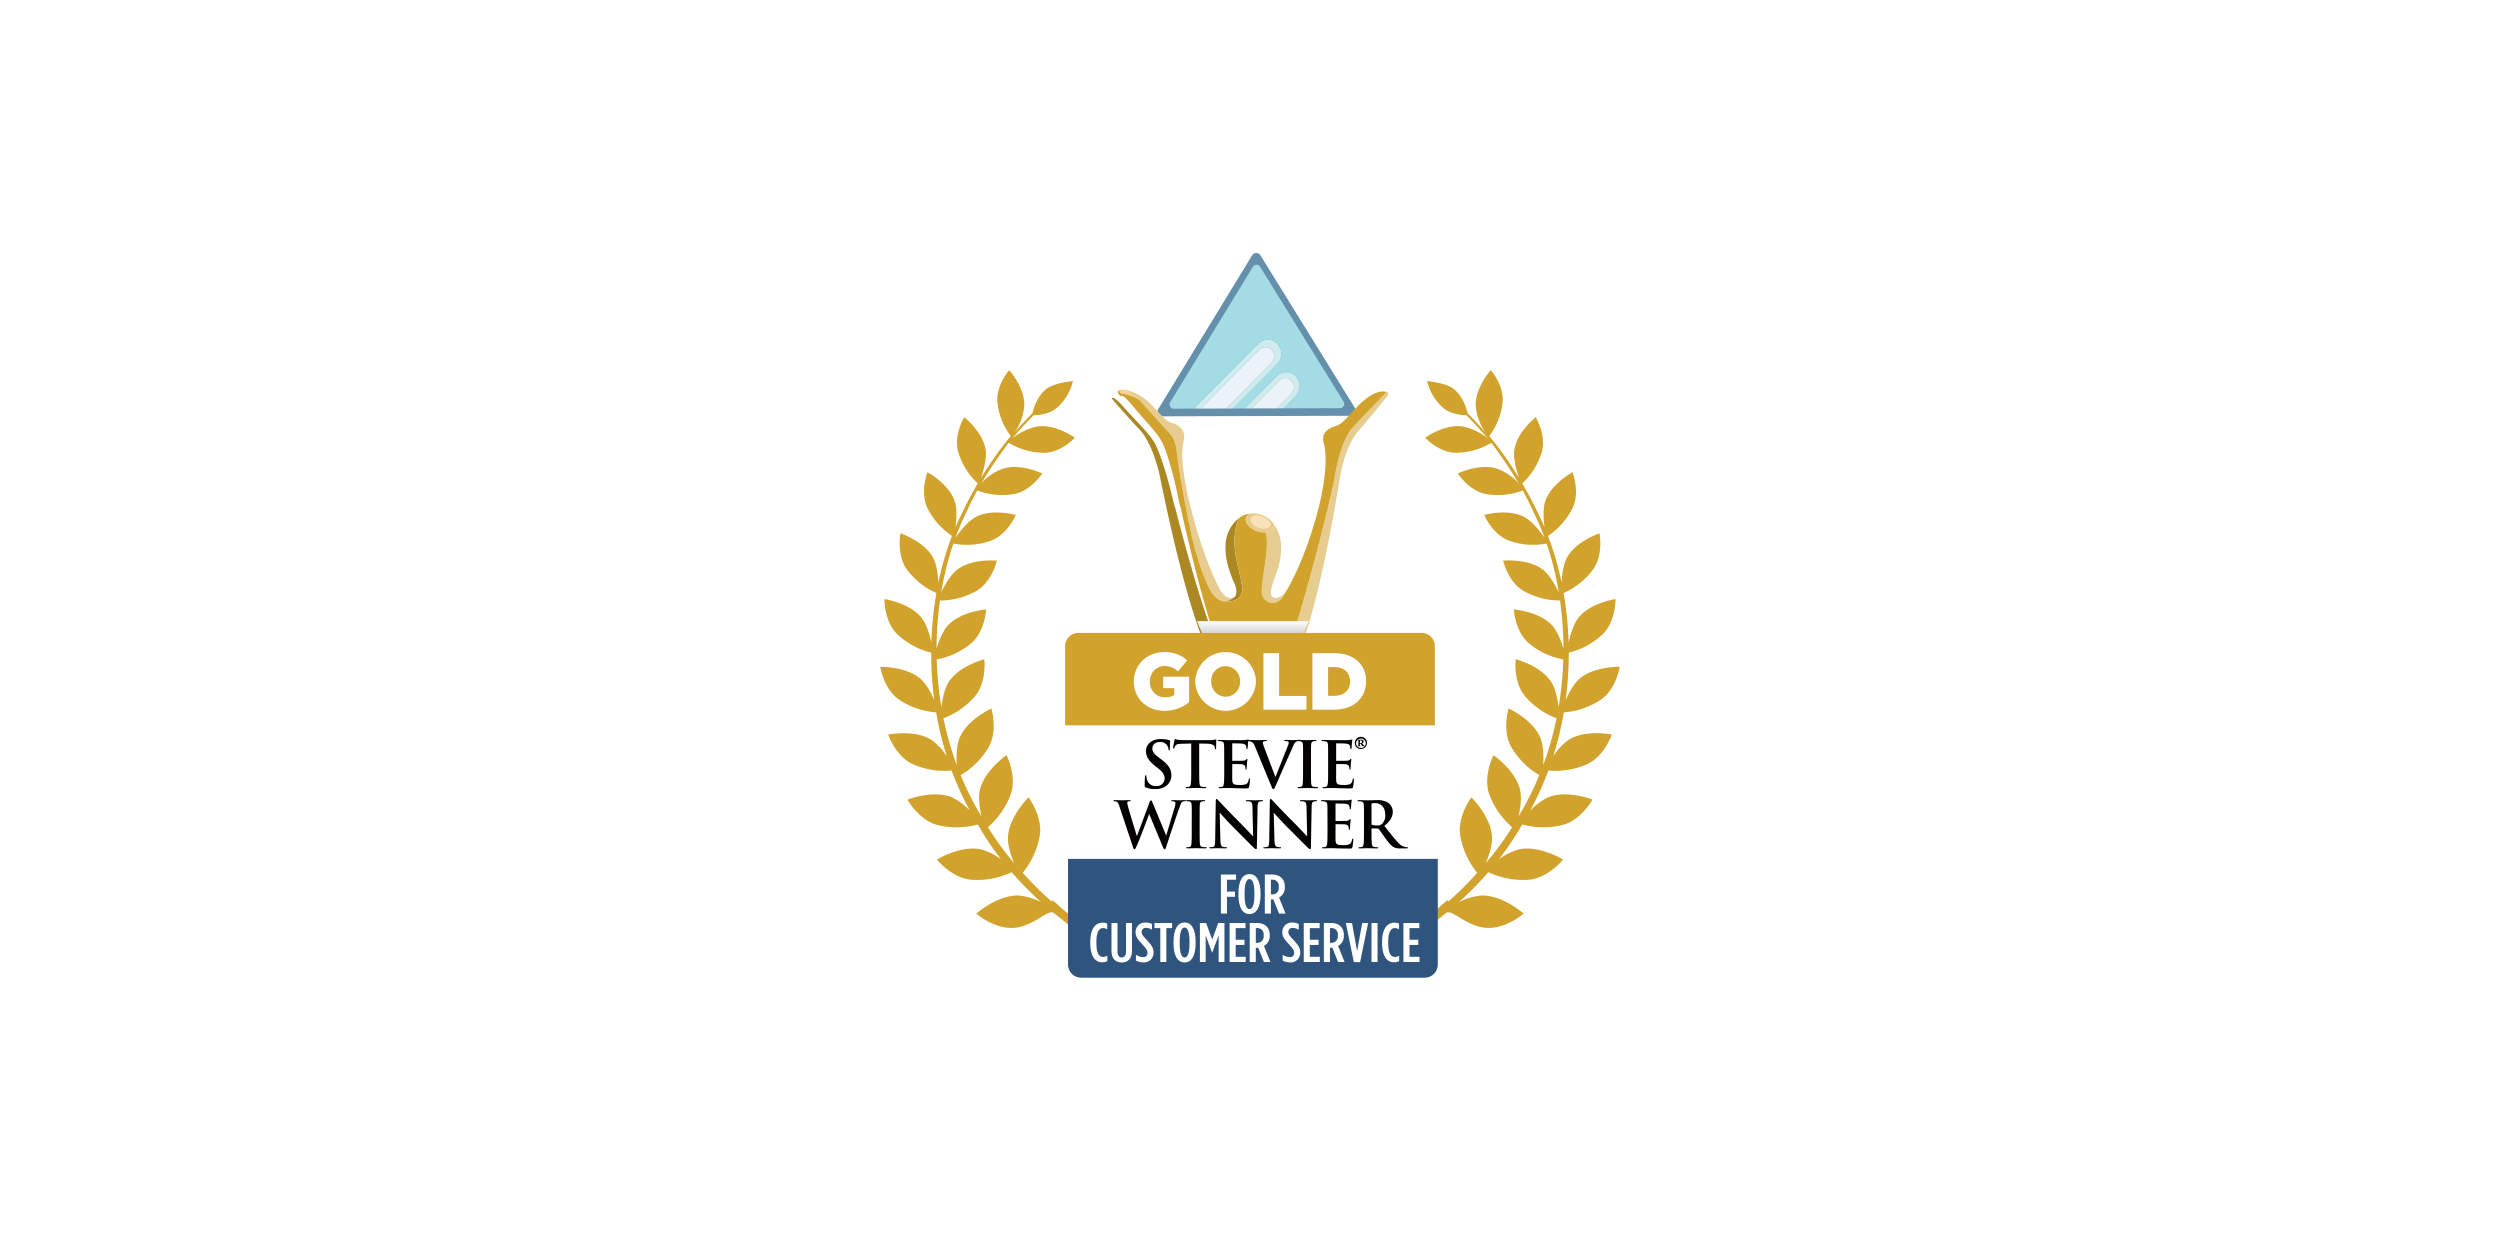 <svg xmlns="http://www.w3.org/2000/svg" xmlns:xlink="http://www.w3.org/1999/xlink" width="906" height="450" viewBox="0 0 906 450">
  <defs>
    <linearGradient id="linear-gradient" x1="0.5" x2="0.5" y2="1" gradientUnits="objectBoundingBox">
      <stop offset="0" stop-color="#fff"/>
      <stop offset="1" stop-color="#b1b3b6"/>
    </linearGradient>
  </defs>
  <g id="stevie-accred" transform="translate(-993 -629)">
    <rect id="Rectangle_14" data-name="Rectangle 14" width="906" height="450" transform="translate(993 629)" fill="#fff"/>
    <g id="Stevie_Gold_Evergreen-S_CS" data-name="Stevie_Gold_Evergreen-S&amp;CS" transform="translate(1311.98 720.673)" style="isolation: isolate">
      <g id="a" transform="translate(0.02 0.006)">
        <path id="Path_54" data-name="Path 54" d="M171.36,97.09c.08.1.17.207.255.314a9.9,9.9,0,0,1,2.547,1.351,4.655,4.655,0,0,0-2.8-1.664" transform="translate(-80.251 -45.466)" fill="#f7d390"/>
        <path id="Path_55" data-name="Path 55" d="M166.767,93.589a5.119,5.119,0,0,0-.6-.191,6.8,6.8,0,0,0-3.212-.165c-.346.542.106,1.276,1.239,1.409a15.771,15.771,0,0,1,3.4.888c-.191-.25-.383-.484-.558-.7-.394-.574-.441-.973-.277-1.244" transform="translate(-76.264 -43.598)" fill="#f7d390"/>
        <path id="Path_56" data-name="Path 56" d="M189.292,56.554,223.308.843a1.754,1.754,0,0,1,2.983-.011l34.356,55.5a1.751,1.751,0,0,1-1.484,2.669l-68.372.207a1.753,1.753,0,0,1-1.5-2.664" transform="translate(-88.527 -0.006)" fill="#6590ab"/>
        <path id="Path_57" data-name="Path 57" d="M260.289,57.66,230.032,8.776a1.542,1.542,0,0,0-2.627.005L197.447,57.846a1.538,1.538,0,0,0,1.319,2.345l7.216-.021,23.083-23.227c4.85-5,11.959,1.824,6.929,7.248L220.158,60.127l4.2-.011L235.706,48.7c4.85-5,11.959,1.829,6.929,7.248l-4.1,4.126,20.44-.064a1.541,1.541,0,0,0,1.308-2.35" transform="translate(-92.358 -3.77)" fill="#a3dce4"/>
        <path id="Path_58" data-name="Path 58" d="M236.793,60.868,213.71,84.089h2.542l21.009-21.142c3.159-3.254,7.779,1.186,4.509,4.717L225.478,84.058h2.409l15.841-15.942c5.025-5.424-2.079-12.246-6.929-7.248" transform="translate(-100.081 -27.69)" fill="#ceebee"/>
        <path id="Path_59" data-name="Path 59" d="M239.5,65.323,218.49,86.46l9.22-.027L244,70.04c3.276-3.525-1.351-7.971-4.509-4.717" transform="translate(-102.319 -30.061)" fill="#ebf2f8"/>
        <path id="Path_60" data-name="Path 60" d="M259.617,82.964,248.27,94.381h2.515l9.848-9.912c3.159-3.254,7.779,1.186,4.509,4.711l-5.131,5.163h2.435l4.105-4.137c5.03-5.418-2.079-12.246-6.929-7.248" transform="translate(-116.264 -38.035)" fill="#ceebee"/>
        <path id="Path_61" data-name="Path 61" d="M262.838,86.332l-9.848,9.906,9.22-.027,5.131-5.163c3.276-3.531-1.351-7.971-4.509-4.717" transform="translate(-118.474 -39.898)" fill="#ebf2f8"/>
        <path id="Path_62" data-name="Path 62" d="M202.478,165.5c-6.253-12.251-10.22-28.257-11.491-34.218-2.068-9.763-2.308-15.527-1.377-19.217,1.021-4.031-2.143-5.839-4.344-6.471s-3.8-2.829-7.1-6.344a20.212,20.212,0,0,0-8.019-5.227c-.165.276-.112.675.276,1.244.106.122.218.255.33.393a4.669,4.669,0,0,1,2.8,1.664c2.17,2.4,8.439,9.343,10.965,12.1s2.425,6,3.159,11.278,3.217,18.51,4.8,25.71c1.478,6.721,5.1,18.122,7.875,21.477s5.291,2.749,7.168,1.117c0,0-2.7,1.069-5.041-3.51" transform="translate(-79.639 -44.029)" fill="#e6cc8f"/>
        <path id="Path_63" data-name="Path 63" d="M241.349,205.475c-.521-4.185-1.691-7.354-2.441-12.124-.707-4.5-.282-10.571,1.611-13.092a12.769,12.769,0,0,0-5.179,9.752c-.3,5.286,1.441,9.928,2.871,13.448,1.42,2.717,1.43,5.28-.144,5.924a5.373,5.373,0,0,1-2.122,1.186c2.712.452,5.876-1.244,5.4-5.1" transform="translate(-110.194 -84.411)" fill="#ac8822"/>
        <path id="Path_64" data-name="Path 64" d="M251.772,177.57c-.3.032-.59.08-.872.138.128.016.25.043.378.064a3.914,3.914,0,0,1,.5-.2" transform="translate(-117.496 -83.151)" fill="#f7d390"/>
        <path id="Path_65" data-name="Path 65" d="M261.461,188.13a16.02,16.02,0,0,1,.4,2.93c.261,5.4-1.712,12.8-1.866,18.382-.112,3.967,5.068,6.471,8.051,1.42.276-.468.521-.947.755-1.425-2.223,3.089-4.249,2.334-4.249,2.334-1.728-.473-1.42-2.558-.33-5.924,1.4-3.525,3.116-8.178,2.786-13.464a13.832,13.832,0,0,0-2.4-6.934c.378,1.553-1.1,2.563-3.153,2.68" transform="translate(-121.755 -86.841)" fill="#e6cc8f"/>
        <path id="Path_66" data-name="Path 66" d="M259.488,181.709a9.222,9.222,0,0,0-7.689-4.249,8.141,8.141,0,0,0-.893.053,4.882,4.882,0,0,0-.5.2c-2.483,1.2-1.26,4.078,1.276,5.53a8.589,8.589,0,0,0,4.653,1.138c2.058-.117,3.531-1.122,3.153-2.68" transform="translate(-116.629 -83.1)" fill="#e6cc8f"/>
        <path id="Path_67" data-name="Path 67" d="M259.6,181.732a6.452,6.452,0,0,0-5.381-2.972,5.92,5.92,0,0,0-.622.037,2.678,2.678,0,0,0-.351.144c-1.744.84-.883,2.855.893,3.871a6.012,6.012,0,0,0,3.254.8c1.441-.08,2.473-.787,2.207-1.877" transform="translate(-118.146 -83.708)" fill="#f9e2b9"/>
        <path id="Path_68" data-name="Path 68" d="M278.483,197.468a151.444,151.444,0,0,1,4.291-16.069c6.227-19.4,11.161-49.846,12.241-56.253s3.5-12.905,6.785-16.6c4.275-4.8,8.221-9.875,10.252-12.283.617-.915.394-1.4-.218-1.606-2.17,2.51-8.285,8.46-12.464,13.161-3.286,3.7-5.275,11.23-6.354,17.638s-8.5,36.563-14.724,55.961A150.99,150.99,0,0,0,274,197.478h4.483Z" transform="translate(-128.312 -44.328)" fill="#e6cc8f"/>
        <path id="Path_69" data-name="Path 69" d="M175.271,127.469c1.319,6.365,7.386,36.605,14.325,55.759a150.91,150.91,0,0,1,4.945,16.139H198.9a149.124,149.124,0,0,0-4.977-16.287c-4.828-13.31-9.949-31.947-13.07-44.215a40.712,40.712,0,0,1-1.122-4.073c-1.553-6.859-4.53-16.495-6.509-19.909s-7.189-8.285-10.949-12.608c-3.456-3.977-4.323-3.813-4.52-3.286,2.249,2.531,6.019,6.961,10.055,11.172,3.424,3.568,6.147,10.943,7.466,17.308" transform="translate(-73.878 -46.226)" fill="#ac8822"/>
        <path id="Path_70" data-name="Path 70" d="M162.918,95.7c.213-.516,1.085-.659,4.414,3.424,3.616,4.435,8.678,9.465,10.55,12.943s4.541,13.2,5.886,20.1a42.023,42.023,0,0,0,.994,4.105c2.738,12.363,7.28,31.15,11.688,44.608a153.01,153.01,0,0,1,4.376,15.968h20.7a151.323,151.323,0,0,1,4.291-16.059c6.227-19.4,13.645-49.548,14.729-55.961s3.063-13.942,6.354-17.638c4.18-4.7,10.295-10.646,12.464-13.161a6.721,6.721,0,0,0-3.238.175c-1.882.484-4.86,2.414-8.152,5.95s-4.85,5.621-7.051,6.269-5.424,2.074-4.382,6.1c.957,3.68,1.127,9.609-.883,19.382-1.228,5.966-5.158,20.908-12,33.192a12.171,12.171,0,0,1-.766,1.2c-.234.479-.479.957-.755,1.425-2.988,5.052-8.162,2.547-8.051-1.414.154-5.589,2.122-12.98,1.866-18.382a16.019,16.019,0,0,0-.4-2.93,8.552,8.552,0,0,1-4.653-1.138c-2.536-1.452-3.759-4.334-1.276-5.53-.128-.021-.245-.048-.372-.064a8.607,8.607,0,0,0-3.073,1.292c-1.893,2.515-2.324,8.582-1.617,13.092.75,4.775,1.92,7.939,2.441,12.124.479,3.855-2.685,5.557-5.4,5.1-1.494.388-3.212-.09-5.041-2.3-2.776-3.355-6.4-14.761-7.875-21.477-1.585-7.205-4.063-20.424-4.8-25.71s-.627-8.524-3.159-11.284-8.8-9.7-10.965-12.1a9.9,9.9,0,0,0-2.547-1.351l-.021-.011a16.123,16.123,0,0,0-3.409-.888c-1.133-.138-1.585-.872-1.239-1.414-.627.207-.877.691-.239,1.617.191.223.4.479.622.744" transform="translate(-75.84 -43.71)" fill="#d1a32c"/>
        <g id="Group_10" data-name="Group 10" transform="translate(114.847 133.359)" opacity="0.3">
          <rect id="Rectangle_11" data-name="Rectangle 11" width="40.413" height="7.678" fill="none"/>
          <path id="Path_71" data-name="Path 71" d="M216,250.8l2.127,7.678h35.627l2.659-7.678Z" transform="translate(-216 -250.8)" fill="none"/>
        </g>
        <path id="Path_72" data-name="Path 72" d="M216,250.91h40.413l-3.722,7.976h-33.5Z" transform="translate(-101.154 -117.493)" fill="url(#linear-gradient)"/>
        <path id="Path_73" data-name="Path 73" d="M78.974,283.61c-5.4-1.75-8-4.376-11.922-7.652-2.026-1.691-6.12-5.769-4.546-3.217a116.4,116.4,0,0,1-10.832-10.725,29.76,29.76,0,0,0,6.062-12.943c1.462-7.205-3.962-14.4-3.962-14.4S46.58,241.661,46.3,249.26c-.106,2.786,1.058,6.37,2.212,9.2a108.211,108.211,0,0,1-9.476-12.975,29.093,29.093,0,0,0,8.125-11.518c2.637-6.716-1.372-14.575-1.372-14.575s-8.136,5.514-9.694,12.8c-.585,2.7-.053,6.4.585,9.337a105.931,105.931,0,0,1-7.514-14.921,28.453,28.453,0,0,0,9.97-9.832c3.685-6.025,1.154-14.3,1.154-14.3s-8.79,3.946-11.544,10.709c-1.1,2.707-1.154,6.769-.989,9.816a116.166,116.166,0,0,1-4.834-16.995,27.987,27.987,0,0,0,11.257-7.779c4.584-5.19,3.547-13.607,3.547-13.607s-9.157,2.308-12.959,8.37c-1.473,2.35-2.217,6.083-2.584,9.013a125.135,125.135,0,0,1-1.7-17.314,27.243,27.243,0,0,0,12.177-5.589c5.307-4.233,5.738-12.523,5.738-12.523s-9.226.665-13.932,5.87c-1.835,2.026-3.19,5.541-4.041,8.311a126.888,126.888,0,0,1,1.234-17.431,26.74,26.74,0,0,0,12.959-3.318c5.844-3.18,7.668-11.113,7.668-11.113s-9.013-.925-14.442,3.3c-2.345,1.819-4.429,5.5-5.716,8.125a110.746,110.746,0,0,1,4.4-17.622,26.059,26.059,0,0,0,13.32-.947c6.184-2.074,9.3-9.423,9.3-9.423s-8.55-2.425-14.511.728c-2.818,1.489-5.727,5.2-7.359,7.519a86.964,86.964,0,0,1,3.573-8.4c1.388-3.089,2.845-5.982,4.328-8.7a25.58,25.58,0,0,0,12.98,1.335c6.312-.947,10.571-7.508,10.571-7.508s-7.843-3.791-14.123-1.765c-2.93.947-6.822,3.536-8.3,5.908A160.482,160.482,0,0,1,46.59,106.183,24.816,24.816,0,0,0,59.081,109.8c6.259.16,11.48-5.445,11.48-5.445s-6.923-4.993-13.326-4.11c-3.345.463-8.083,2.866-9.747,4.807,3.717-4.35,5.9-6.6,8.168-8.875,1.457,0,6.019-.245,8.955-3.175a19.227,19.227,0,0,0,5.254-9.194s-6.45.569-9.412,2.691c-3.706,2.664-5.041,7.822-5.3,9a96.944,96.944,0,0,0-6.588,7.163,19.764,19.764,0,0,0,3.664-10C52.44,86.2,46.755,79.84,46.755,79.84s-5.036,5.78-4.227,11.986a24.083,24.083,0,0,0,4.8,11.9A122.86,122.86,0,0,0,36.5,118.992c.9-2.632,2.175-7.072,1.733-10.172-.931-6.54-7.774-11.922-7.774-11.922s-4.031,6.695-2.127,12.794a25.348,25.348,0,0,0,7.024,11.2c-1.946,3.3-3.86,6.875-5.684,10.763-.84,1.654-1.638,3.382-2.4,5.163.372-2.818.638-6.732-.234-9.38-2.1-6.408-9.922-10.6-9.922-10.6s-2.871,7.45.128,13.235a26.1,26.1,0,0,0,8.768,9.848,107.989,107.989,0,0,0-4.924,16.931c-.149-2.85-.6-6.567-1.877-8.949-3.244-6.067-11.858-8.9-11.858-8.9S5.795,147,9.831,152.28a26.706,26.706,0,0,0,10.539,8.332,127.483,127.483,0,0,0-1.819,17.93c-.649-2.866-1.771-6.657-3.52-8.88-4.334-5.52-13.485-6.844-13.485-6.844s-.154,8.311,4.839,12.9a27.155,27.155,0,0,0,12.108,6.514A128.523,128.523,0,0,0,19.615,199.5c-1.154-2.659-2.84-5.865-4.828-7.641C9.459,187.088.02,187.386.02,187.386s1.319,8.375,7.152,12.1a27.717,27.717,0,0,0,13.118,4.387,119.077,119.077,0,0,0,3.839,15.9,22.019,22.019,0,0,0-5.615-5.961c-6.2-3.855-15.628-1.888-15.628-1.888s2.808,8.184,9.327,10.9a28.5,28.5,0,0,0,13.682,2.122,109.683,109.683,0,0,0,6.62,14.58,22.239,22.239,0,0,0-6.594-4.892C19,231.861,9.879,235.5,9.879,235.5s4.27,7.732,11.3,9.306A29.168,29.168,0,0,0,35.37,244.5,109.557,109.557,0,0,0,43.8,257.119a22.243,22.243,0,0,0-7.29-3.605c-7.444-1.563-15.968,3.722-15.968,3.722s5.663,7.008,13.012,7.338A29.7,29.7,0,0,0,47.649,261.8,119.253,119.253,0,0,0,58.3,272.635a23.029,23.029,0,0,0-8.077-2.388c-7.763-.25-15.389,6.572-15.389,6.572s6.929,6.041,14.373,5.073c6.87-.893,11.7-6.844,13.7-5.307,5.333,4.1,7.928,6.727,14.777,11.225-2.462-1.617,4.02-3.313,1.3-4.2Z" transform="translate(-0.02 -37.389)" fill="#d1a32c"/>
        <path id="Path_74" data-name="Path 74" d="M354.909,283.61c5.4-1.75,8-4.376,11.927-7.652,2.026-1.691,6.115-5.769,4.546-3.217a116.411,116.411,0,0,0,10.832-10.725,29.706,29.706,0,0,1-6.057-12.943c-1.462-7.205,3.962-14.4,3.962-14.4s7.195,6.987,7.476,14.586c.106,2.786-1.058,6.37-2.212,9.2a108.834,108.834,0,0,0,9.481-12.975,29.093,29.093,0,0,1-8.125-11.518c-2.637-6.716,1.372-14.575,1.372-14.575s8.136,5.514,9.694,12.8c.585,2.7.053,6.4-.585,9.337a105.926,105.926,0,0,0,7.514-14.921,28.453,28.453,0,0,1-9.97-9.832c-3.69-6.025-1.154-14.3-1.154-14.3s8.79,3.946,11.544,10.709c1.1,2.707,1.154,6.769.989,9.816a116.161,116.161,0,0,0,4.834-16.995,27.945,27.945,0,0,1-11.252-7.779c-4.584-5.19-3.547-13.607-3.547-13.607s9.157,2.308,12.959,8.37c1.478,2.35,2.217,6.083,2.584,9.013a125.954,125.954,0,0,0,1.7-17.314,27.244,27.244,0,0,1-12.177-5.589c-5.307-4.233-5.738-12.523-5.738-12.523s9.226.665,13.932,5.87c1.835,2.026,3.19,5.541,4.041,8.311a126.886,126.886,0,0,0-1.234-17.431,26.74,26.74,0,0,1-12.959-3.318c-5.844-3.18-7.668-11.113-7.668-11.113s9.013-.925,14.442,3.3c2.345,1.819,4.429,5.5,5.716,8.125a110.74,110.74,0,0,0-4.4-17.622,26.058,26.058,0,0,1-13.32-.947c-6.184-2.074-9.3-9.423-9.3-9.423s8.55-2.425,14.511.728c2.818,1.489,5.727,5.2,7.359,7.519a86.956,86.956,0,0,0-3.573-8.4c-1.388-3.089-2.845-5.982-4.328-8.7a25.58,25.58,0,0,1-12.98,1.335c-6.312-.947-10.571-7.508-10.571-7.508s7.843-3.791,14.123-1.765c2.93.947,6.822,3.536,8.3,5.908a160.474,160.474,0,0,0-10.279-15.272,24.816,24.816,0,0,1-12.491,3.621c-6.259.16-11.48-5.445-11.48-5.445s6.923-4.993,13.326-4.11c3.345.463,8.083,2.866,9.747,4.807-3.717-4.35-5.9-6.6-8.168-8.875-1.457,0-6.019-.245-8.955-3.175a19.228,19.228,0,0,1-5.254-9.194s6.45.569,9.412,2.691c3.706,2.664,5.041,7.822,5.3,9a96.945,96.945,0,0,1,6.588,7.163,19.764,19.764,0,0,1-3.664-10c-.213-6.471,5.472-12.831,5.472-12.831s5.036,5.78,4.233,11.986a24.083,24.083,0,0,1-4.8,11.9A121.761,121.761,0,0,1,397.4,118.992c-.9-2.632-2.175-7.072-1.734-10.172.931-6.54,7.774-11.922,7.774-11.922s4.031,6.695,2.127,12.794a25.348,25.348,0,0,1-7.024,11.2c1.946,3.3,3.86,6.875,5.684,10.763.84,1.654,1.638,3.382,2.4,5.163-.372-2.818-.638-6.732.234-9.38,2.1-6.408,9.922-10.6,9.922-10.6s2.871,7.45-.128,13.235a26.147,26.147,0,0,1-8.769,9.848,107.987,107.987,0,0,1,4.924,16.931c.149-2.85.6-6.567,1.877-8.949,3.244-6.067,11.858-8.9,11.858-8.9s1.558,7.992-2.478,13.272a26.706,26.706,0,0,1-10.539,8.332,127.484,127.484,0,0,1,1.819,17.93c.649-2.866,1.771-6.657,3.52-8.88,4.334-5.52,13.485-6.844,13.485-6.844s.154,8.311-4.839,12.9a27.155,27.155,0,0,1-12.108,6.514,128.508,128.508,0,0,1-1.122,17.271c1.154-2.659,2.84-5.865,4.828-7.641,5.328-4.775,14.767-4.477,14.767-4.477s-1.319,8.375-7.152,12.1a27.717,27.717,0,0,1-13.118,4.387,119.094,119.094,0,0,1-3.839,15.9,21.938,21.938,0,0,1,5.615-5.961c6.2-3.855,15.628-1.888,15.628-1.888s-2.808,8.184-9.327,10.9a28.5,28.5,0,0,1-13.682,2.122,109.694,109.694,0,0,1-6.62,14.58,22.307,22.307,0,0,1,6.594-4.892c6.918-2.776,16.043.867,16.043.867s-4.27,7.732-11.3,9.306a29.168,29.168,0,0,1-14.187-.314,109.555,109.555,0,0,1-8.434,12.624,22.294,22.294,0,0,1,7.29-3.605c7.444-1.563,15.968,3.722,15.968,3.722s-5.663,7.008-13.012,7.338a29.7,29.7,0,0,1-14.091-2.776A119.252,119.252,0,0,1,375.6,272.635a23.029,23.029,0,0,1,8.077-2.388c7.763-.25,15.389,6.572,15.389,6.572s-6.929,6.041-14.373,5.073c-6.87-.893-11.7-6.844-13.7-5.307-5.333,4.1-7.928,6.727-14.777,11.225,2.462-1.617-4.02-3.313-1.3-4.2Z" transform="translate(-165.884 -37.389)" fill="#d1a32c"/>
        <path id="Path_75" data-name="Path 75" d="M126,451.216A4.786,4.786,0,0,0,130.786,456H255.214A4.786,4.786,0,0,0,260,451.216V412.93H126Z" transform="translate(-57.947 -193.359)" fill="#2f547d"/>
        <path id="Path_76" data-name="Path 76" d="M180.671,348.817c-.372-.16-.441-.276-.441-.787,0-1.271.09-2.659.117-3.031.021-.346.09-.6.277-.6.207,0,.229.207.229.393a4.8,4.8,0,0,0,.207,1.18,3.185,3.185,0,0,0,3.307,2.334,2.808,2.808,0,0,0,3.1-2.637c0-1.133-.346-2.2-2.265-3.7l-1.063-.835c-2.547-1.989-3.424-3.611-3.424-5.482,0-2.547,2.127-4.371,5.344-4.371a11.119,11.119,0,0,1,3.079.393c.207.048.324.117.324.276,0,.3-.09.973-.09,2.776,0,.51-.069.691-.255.691-.16,0-.229-.138-.229-.415a2.813,2.813,0,0,0-.6-1.526,2.919,2.919,0,0,0-2.521-1.133c-1.712,0-2.754.994-2.754,2.382,0,1.064.532,1.872,2.451,3.329l.649.484c2.8,2.106,3.791,3.7,3.791,5.9a4.665,4.665,0,0,1-2.175,4.025,6.687,6.687,0,0,1-3.68.947,7.986,7.986,0,0,1-3.377-.6Z" transform="translate(-84.404 -155.126)" fill="#020000"/>
        <path id="Path_77" data-name="Path 77" d="M206.176,332.9l-3.446.09c-1.34.048-1.9.16-2.244.67a2.824,2.824,0,0,0-.393.808c-.048.186-.117.277-.255.277-.16,0-.207-.117-.207-.372,0-.372.441-2.473.484-2.659.069-.3.138-.441.277-.441a5.511,5.511,0,0,0,.994.277c.67.069,1.547.117,2.313.117h9.162a10.793,10.793,0,0,0,1.6-.117,5.8,5.8,0,0,1,.622-.117c.16,0,.186.138.186.484,0,.484-.069,2.079-.069,2.685-.021.229-.069.372-.207.372-.186,0-.234-.117-.255-.463l-.021-.255c-.048-.6-.67-1.25-2.728-1.3l-2.914-.069v9.481c0,2.127,0,3.956.117,4.951.069.649.207,1.159.9,1.25a9.484,9.484,0,0,0,1.18.09c.255,0,.372.069.372.186,0,.16-.186.234-.441.234-1.526,0-2.983-.069-3.632-.069-.532,0-1.989.069-2.914.069-.3,0-.463-.069-.463-.234,0-.117.09-.186.372-.186a4.109,4.109,0,0,0,.835-.09c.463-.09.6-.6.67-1.271.117-.973.117-2.8.117-4.929v-9.481Z" transform="translate(-93.488 -155.122)" fill="#020000"/>
        <path id="Path_78" data-name="Path 78" d="M232.37,338.446c0-3.515,0-4.164-.048-4.9-.048-.787-.234-1.154-.994-1.319a4.653,4.653,0,0,0-.9-.069c-.255,0-.394-.048-.394-.207s.16-.207.51-.207c.622,0,1.3.021,1.872.021.6.021,1.133.048,1.457.048.739,0,5.344,0,5.78-.021a9.224,9.224,0,0,0,.994-.138,2.369,2.369,0,0,1,.372-.09c.117,0,.138.09.138.207a14.473,14.473,0,0,0-.186,1.5c-.021.234-.069,1.25-.117,1.526-.021.117-.069.255-.229.255s-.207-.117-.207-.324a2.481,2.481,0,0,0-.138-.835c-.16-.415-.394-.7-1.547-.835-.394-.048-2.824-.09-3.286-.09-.117,0-.16.069-.16.229v5.855c0,.159.021.255.16.255.51,0,3.169,0,3.7-.048a1.643,1.643,0,0,0,1.111-.346c.16-.186.255-.3.372-.3.09,0,.16.048.16.186s-.09.51-.186,1.691c-.021.463-.09,1.388-.09,1.547,0,.186,0,.441-.207.441a.183.183,0,0,1-.207-.207,5.836,5.836,0,0,0-.09-.835c-.117-.463-.441-.808-1.3-.9-.441-.048-2.728-.069-3.286-.069-.117,0-.138.09-.138.229v1.829c0,.787-.021,2.914,0,3.584.048,1.6.415,1.941,2.776,1.941a5.892,5.892,0,0,0,2.175-.276c.6-.276.877-.766,1.042-1.712.048-.255.09-.346.255-.346.186,0,.186.186.186.415a18.758,18.758,0,0,1-.3,2.568c-.16.6-.372.6-1.25.6-1.734,0-3-.048-4-.069-.994-.048-1.712-.069-2.4-.069-.255,0-.766,0-1.319.021-.532,0-1.133.048-1.6.048-.3,0-.463-.069-.463-.234,0-.117.09-.186.372-.186a4.064,4.064,0,0,0,.835-.09c.463-.09.58-.6.67-1.271.117-.973.117-2.8.117-4.929v-4.073Z" transform="translate(-107.723 -155.258)" fill="#020000"/>
        <path id="Path_79" data-name="Path 79" d="M252.721,334.156c-.532-1.271-.925-1.526-1.76-1.76a3.655,3.655,0,0,0-.9-.09c-.207,0-.277-.069-.277-.207,0-.186.255-.207.6-.207,1.228,0,2.547.069,3.355.069.58,0,1.691-.069,2.845-.069.277,0,.532.048.532.207s-.138.207-.346.207a1.672,1.672,0,0,0-.9.16.556.556,0,0,0-.229.484,6.922,6.922,0,0,0,.532,1.781l3.977,10.5h.09c.994-2.547,4-9.992,4.557-11.518a2.826,2.826,0,0,0,.207-.856.44.44,0,0,0-.3-.441,3.132,3.132,0,0,0-.925-.117c-.207,0-.393-.021-.393-.186,0-.186.207-.234.649-.234,1.154,0,2.127.069,2.43.069.394,0,1.478-.069,2.175-.069.3,0,.484.048.484.207s-.138.207-.372.207a2,2,0,0,0-1.133.276c-.3.207-.649.6-1.271,2.084-.9,2.175-1.526,3.424-2.776,6.269-1.478,3.377-2.568,5.9-3.079,7.056-.6,1.34-.739,1.712-1.064,1.712-.3,0-.441-.324-.877-1.409l-5.828-14.134Z" transform="translate(-116.971 -155.407)" fill="#020000"/>
        <path id="Path_80" data-name="Path 80" d="M286.392,338.605c0-3.515,0-4.164-.048-4.9-.048-.787-.276-1.18-.787-1.3a3.3,3.3,0,0,0-.835-.09c-.229,0-.372-.048-.372-.229,0-.138.186-.186.553-.186.877,0,2.334.069,3.01.069.579,0,1.941-.069,2.824-.069.3,0,.484.048.484.186,0,.186-.138.229-.372.229a3.707,3.707,0,0,0-.691.069c-.622.117-.808.51-.856,1.319-.048.739-.048,1.388-.048,4.9v4.073c0,2.244,0,4.073.09,5.068.069.622.229,1.042.925,1.133a9.474,9.474,0,0,0,1.181.09c.255,0,.372.069.372.186,0,.16-.186.234-.441.234-1.526,0-2.983-.069-3.611-.069-.532,0-1.989.069-2.914.069-.3,0-.463-.069-.463-.234,0-.117.09-.186.372-.186a4.1,4.1,0,0,0,.835-.09c.463-.09.6-.484.67-1.159.117-.973.117-2.8.117-5.041v-4.073Z" transform="translate(-133.159 -155.417)" fill="#020000"/>
        <path id="Path_81" data-name="Path 81" d="M303.19,338.446c0-3.515,0-4.164-.048-4.9-.048-.787-.229-1.154-.994-1.319a4.653,4.653,0,0,0-.9-.069c-.255,0-.393-.048-.393-.207s.159-.207.51-.207c.622,0,1.3.021,1.872.021.6.021,1.133.048,1.457.048.739,0,5.344,0,5.78-.021a9.226,9.226,0,0,0,.994-.138,2.369,2.369,0,0,1,.372-.09c.117,0,.138.09.138.207a14.477,14.477,0,0,0-.186,1.5c-.021.234-.069,1.25-.117,1.526-.021.117-.069.255-.234.255s-.207-.117-.207-.324a2.482,2.482,0,0,0-.138-.835c-.16-.415-.393-.7-1.547-.835-.393-.048-2.824-.09-3.286-.09-.117,0-.16.069-.16.229v5.855c0,.159.021.255.16.255.51,0,3.169,0,3.7-.048a1.643,1.643,0,0,0,1.111-.346c.16-.186.255-.3.372-.3.09,0,.16.048.16.186s-.09.51-.186,1.691c-.021.463-.09,1.388-.09,1.547,0,.186,0,.441-.207.441a.183.183,0,0,1-.207-.207,5.848,5.848,0,0,0-.09-.835c-.117-.463-.441-.808-1.3-.9-.441-.048-2.728-.069-3.286-.069-.117,0-.138.09-.138.229v1.829c0,.787-.021,2.914,0,3.584.048,1.6.415,1.941,2.776,1.941a5.892,5.892,0,0,0,2.175-.276c.6-.276.877-.766,1.042-1.712.048-.255.09-.346.255-.346.186,0,.186.186.186.415a17.954,17.954,0,0,1-.3,2.568c-.159.6-.372.6-1.25.6-1.733,0-3.01-.048-4-.069-.994-.048-1.712-.069-2.4-.069-.255,0-.766,0-1.319.021-.532,0-1.133.048-1.6.048-.3,0-.463-.069-.463-.234,0-.117.09-.186.372-.186a4.109,4.109,0,0,0,.835-.09c.463-.09.58-.6.67-1.271.117-.973.117-2.8.117-4.929v-4.073Z" transform="translate(-140.885 -155.258)" fill="#020000"/>
        <path id="Path_82" data-name="Path 82" d="M323.49,332.286a2.205,2.205,0,1,1,2.2,2.079A2.088,2.088,0,0,1,323.49,332.286Zm3.946-.021a1.751,1.751,0,0,0-3.5,0,1.641,1.641,0,0,0,1.771,1.7,1.616,1.616,0,0,0,1.723-1.7Zm-2.659-.335v-.6c0-.144-.1-.165-.287-.165-.021,0-.048-.021-.048-.069,0-.069.048-.1.117-.1h.1c.048,0,.239.021.4.021.218,0,.308-.021.553-.021.4,0,1.053.069,1.053.643,0,.239-.1.431-.505.718l.431.505c.308.356.356.356.409.356s.069.021.069.069c0,.074-.021.1-.218.1a.929.929,0,0,1-.931-.457l-.335-.457H325.3v.218c0,.431.021.479.048.505a.834.834,0,0,0,.239.021c.048,0,.069,0,.069.069a.089.089,0,0,1-.1.1h-.1c-.048,0-.266-.021-.383-.021-.069,0-.308.021-.356.021h-.117c-.048,0-.17-.021-.17-.1,0-.048.021-.069.069-.069.218,0,.239,0,.266-.144a5.643,5.643,0,0,0,0-.622v-.526Zm.526.239a.756.756,0,0,0,.335.069.372.372,0,0,0,.218-.048.48.48,0,0,0,.218-.409.524.524,0,0,0-.553-.526c-.021,0-.17,0-.218.048v.861Z" transform="translate(-151.486 -154.611)" fill="#020000"/>
        <path id="Path_83" data-name="Path 83" d="M161.114,375.165a3.376,3.376,0,0,0-.856-1.643,2.083,2.083,0,0,0-.925-.207c-.229,0-.372-.021-.372-.207,0-.159.186-.207.51-.207,1.2,0,2.473.069,2.685.069s1.228-.069,2.568-.069c.324,0,.484.069.484.207,0,.186-.186.207-.415.207a1.256,1.256,0,0,0-.58.09c-.207.09-.255.255-.255.51a15.2,15.2,0,0,0,.51,2.127c.393,1.526,2.547,8.535,2.962,9.832h.069l4.488-12.049c.234-.649.394-.835.58-.835.255,0,.372.346.67,1.085l4.812,11.635h.069c.415-1.547,2.265-7.657,3.079-10.364a5.018,5.018,0,0,0,.234-1.34c0-.372-.207-.691-1.111-.691-.234,0-.393-.069-.393-.207,0-.16.186-.207.532-.207,1.228,0,2.2.069,2.4.069.16,0,1.159-.069,1.92-.069.255,0,.415.048.415.186,0,.159-.117.229-.324.229a2.461,2.461,0,0,0-.808.117c-.553.207-.808,1.133-1.3,2.451-1.063,2.914-3.494,10.268-4.626,13.74-.255.808-.372,1.085-.67,1.085-.229,0-.372-.277-.718-1.133l-4.812-11.587h-.048c-.441,1.18-3.515,9.369-4.509,11.5-.441.946-.553,1.228-.835,1.228-.234,0-.324-.255-.532-.856l-4.9-14.687Z" transform="translate(-74.444 -174.615)" fill="#020000"/>
        <path id="Path_84" data-name="Path 84" d="M210.542,379.605c0-3.515,0-4.164-.048-4.9-.048-.787-.277-1.181-.787-1.3a3.3,3.3,0,0,0-.835-.09c-.229,0-.372-.048-.372-.229,0-.138.186-.186.553-.186.877,0,2.334.069,3,.069.58,0,1.941-.069,2.824-.069.3,0,.484.048.484.186,0,.186-.138.229-.372.229a3.709,3.709,0,0,0-.691.069c-.622.117-.808.51-.856,1.319-.048.739-.048,1.388-.048,4.9v4.073c0,2.244,0,4.073.09,5.068.069.622.234,1.042.925,1.133a9.473,9.473,0,0,0,1.18.09c.255,0,.372.069.372.186,0,.16-.186.234-.441.234-1.526,0-2.983-.069-3.611-.069-.532,0-1.989.069-2.914.069-.3,0-.463-.069-.463-.234,0-.117.09-.186.372-.186a4.109,4.109,0,0,0,.835-.09c.463-.09.6-.484.67-1.159.117-.973.117-2.8.117-5.041v-4.073Z" transform="translate(-97.642 -174.615)" fill="#020000"/>
        <path id="Path_85" data-name="Path 85" d="M228.294,386.885c.048,1.8.346,2.4.808,2.568a3.692,3.692,0,0,0,1.2.159c.255,0,.393.048.393.186,0,.186-.207.234-.532.234-1.5,0-2.43-.069-2.866-.069-.207,0-1.3.069-2.5.069-.3,0-.51-.021-.51-.234,0-.138.138-.186.372-.186a3.968,3.968,0,0,0,1.042-.117c.6-.186.7-.856.718-2.866l.207-13.692c0-.463.069-.787.3-.787.255,0,.463.3.856.718.277.3,3.791,4.073,7.173,7.423,1.574,1.574,4.7,4.9,5.089,5.275h.117l-.229-10.385c-.021-1.409-.229-1.85-.787-2.079a3.8,3.8,0,0,0-1.228-.138c-.277,0-.372-.069-.372-.207,0-.186.255-.207.6-.207,1.2,0,2.313.069,2.8.069.255,0,1.133-.069,2.265-.069.3,0,.532.021.532.207q0,.207-.415.207a2.518,2.518,0,0,0-.691.069c-.649.186-.835.67-.856,1.967l-.255,14.6c0,.51-.09.718-.3.718-.255,0-.532-.255-.787-.51-1.457-1.388-4.419-4.419-6.822-6.8-2.52-2.5-5.089-5.387-5.5-5.828h-.069l.255,9.715Z" transform="translate(-105.035 -174.264)" fill="#020000"/>
        <path id="Path_86" data-name="Path 86" d="M265.144,386.885c.048,1.8.346,2.4.808,2.568a3.691,3.691,0,0,0,1.2.159c.255,0,.393.048.393.186,0,.186-.207.234-.532.234-1.5,0-2.43-.069-2.866-.069-.207,0-1.3.069-2.5.069-.3,0-.51-.021-.51-.234,0-.138.138-.186.372-.186a3.968,3.968,0,0,0,1.042-.117c.6-.186.7-.856.718-2.866l.207-13.692c0-.463.069-.787.3-.787.255,0,.463.3.856.718.276.3,3.791,4.073,7.168,7.423,1.574,1.574,4.7,4.9,5.089,5.275h.117l-.229-10.385c-.021-1.409-.234-1.85-.787-2.079a3.8,3.8,0,0,0-1.228-.138c-.276,0-.372-.069-.372-.207,0-.186.255-.207.6-.207,1.2,0,2.313.069,2.8.069.255,0,1.133-.069,2.265-.069.3,0,.532.021.532.207q0,.207-.415.207a2.518,2.518,0,0,0-.691.069c-.649.186-.835.67-.856,1.967l-.255,14.6c0,.51-.09.718-.3.718-.255,0-.532-.255-.787-.51-1.457-1.388-4.419-4.419-6.822-6.8-2.521-2.5-5.089-5.387-5.5-5.828h-.069l.255,9.715Z" transform="translate(-122.29 -174.264)" fill="#020000"/>
        <path id="Path_87" data-name="Path 87" d="M302.76,379.446c0-3.515,0-4.164-.048-4.9-.048-.787-.234-1.154-.994-1.319a4.662,4.662,0,0,0-.9-.069c-.255,0-.393-.048-.393-.207s.159-.207.51-.207c.622,0,1.3.021,1.872.021.6.021,1.133.048,1.457.048.739,0,5.344,0,5.785-.021a9.241,9.241,0,0,0,.994-.138,2.367,2.367,0,0,1,.372-.09c.117,0,.138.09.138.207a14.485,14.485,0,0,0-.186,1.5c-.021.234-.069,1.25-.117,1.526-.021.117-.069.255-.234.255s-.207-.117-.207-.324a2.482,2.482,0,0,0-.138-.835c-.16-.415-.394-.7-1.547-.835-.394-.048-2.824-.09-3.286-.09-.117,0-.16.069-.16.229v5.855c0,.159.021.255.16.255.51,0,3.169,0,3.7-.048a1.643,1.643,0,0,0,1.111-.346c.159-.186.255-.3.372-.3.09,0,.16.048.16.186s-.09.51-.186,1.691c-.021.463-.09,1.388-.09,1.547,0,.186,0,.441-.207.441a.183.183,0,0,1-.207-.207,5.838,5.838,0,0,0-.09-.835c-.117-.463-.441-.808-1.3-.9-.441-.048-2.728-.069-3.286-.069-.117,0-.138.09-.138.229v1.829c0,.787-.021,2.914,0,3.584.048,1.6.415,1.941,2.776,1.941a5.892,5.892,0,0,0,2.175-.276c.6-.277.877-.766,1.042-1.712.048-.255.09-.346.255-.346.186,0,.186.186.186.415a17.951,17.951,0,0,1-.3,2.568c-.16.6-.372.6-1.25.6-1.734,0-3.01-.048-4-.069-.994-.048-1.712-.069-2.4-.069-.255,0-.766,0-1.319.021-.532,0-1.133.048-1.6.048-.3,0-.463-.069-.463-.234,0-.117.09-.186.372-.186a4.109,4.109,0,0,0,.835-.09c.463-.09.58-.6.67-1.271.117-.973.117-2.8.117-4.929v-4.073Z" transform="translate(-140.684 -174.456)" fill="#020000"/>
        <path id="Path_88" data-name="Path 88" d="M327.64,379.605c0-3.515,0-4.164-.048-4.9-.048-.787-.229-1.154-.994-1.319a4.656,4.656,0,0,0-.9-.069c-.255,0-.394-.048-.394-.207s.16-.207.51-.207c1.228,0,2.685.069,3.169.069.787,0,2.547-.069,3.26-.069a7.378,7.378,0,0,1,4.254.994,4,4,0,0,1,1.574,3.169c0,1.712-.718,3.286-3.052,5.179,2.058,2.59,3.653,4.647,5.02,6.083a4.63,4.63,0,0,0,2.59,1.574,3.512,3.512,0,0,0,.649.069c.186,0,.276.069.276.186,0,.186-.159.234-.441.234h-2.2a4.682,4.682,0,0,1-2.473-.441c-.994-.532-1.872-1.622-3.169-3.4-.925-1.271-1.989-2.845-2.292-3.191a.483.483,0,0,0-.415-.159l-2.01-.048c-.117,0-.186.048-.186.186v.324c0,2.148,0,3.978.117,4.951.069.67.207,1.18.9,1.271a10.2,10.2,0,0,0,1.133.09c.186,0,.277.069.277.186,0,.16-.16.234-.463.234-1.34,0-3.052-.069-3.4-.069-.441,0-1.9.069-2.824.069-.3,0-.463-.069-.463-.234,0-.117.09-.186.372-.186a4.105,4.105,0,0,0,.835-.09c.463-.09.58-.6.67-1.271.117-.973.117-2.8.117-4.929v-4.073Zm2.728,1.829c0,.255.048.346.207.415a6.183,6.183,0,0,0,1.76.229,2.31,2.31,0,0,0,1.643-.393,4.07,4.07,0,0,0,1.367-3.467c0-3.286-2.175-4.233-3.541-4.233a5.149,5.149,0,0,0-1.228.09c-.16.048-.207.138-.207.324v7.03Z" transform="translate(-152.334 -174.615)" fill="#020000"/>
        <path id="Path_89" data-name="Path 89" d="M260,263.726a4.786,4.786,0,0,0-4.786-4.786H130.786A4.786,4.786,0,0,0,126,263.726V292.44H260Z" transform="translate(-59.011 -121.253)" fill="#d1a32c"/>
        <path id="Path_90" data-name="Path 90" d="M172.85,282.694v-.059c0-5.966,4.679-10.646,11.028-10.646a11.936,11.936,0,0,1,8.306,2.983l-3.334,4.009a7.224,7.224,0,0,0-4.945-1.93,5.379,5.379,0,0,0-5.232,5.615v.059a5.407,5.407,0,0,0,5.557,5.674,5.777,5.777,0,0,0,3.276-.851v-2.483h-4.036v-4.153h9.417v9.215A13.85,13.85,0,0,1,184,293.286c-6.376,0-11.145-4.387-11.145-10.587Z" transform="translate(-80.948 -127.364)" fill="#fff"/>
        <path id="Path_91" data-name="Path 91" d="M214.65,282.694v-.059a11.034,11.034,0,0,1,22.052-.058v.058a11.034,11.034,0,0,1-22.052.059Zm16.261,0v-.059a5.323,5.323,0,0,0-5.264-5.53,5.2,5.2,0,0,0-5.174,5.466v.058a5.32,5.32,0,0,0,5.232,5.53,5.245,5.245,0,0,0,5.206-5.472Z" transform="translate(-100.521 -127.364)" fill="#fff"/>
        <path id="Path_92" data-name="Path 92" d="M261.18,272.76h5.674v15.5h9.917v4.972H261.18Z" transform="translate(-122.309 -127.724)" fill="#fff"/>
        <path id="Path_93" data-name="Path 93" d="M294.565,272.76h7.9c7.311,0,11.55,4.211,11.55,10.119v.058c0,5.908-4.3,10.295-11.672,10.295H294.56V272.76Zm7.982,15.442c3.393,0,5.642-1.872,5.642-5.179v-.059c0-3.276-2.249-5.174-5.642-5.174h-2.308V288.2Z" transform="translate(-137.94 -127.724)" fill="#fff"/>
        <g id="Group_11" data-name="Group 11" transform="translate(123.454 225.08)">
          <path id="Path_94" data-name="Path 94" d="M179.745,423.625h5.488V425.5h-3.292v4.3h2.914v1.877h-2.914v6.083h-2.2V423.62Z" transform="translate(-179.74 -423.444)" fill="#fff"/>
          <path id="Path_95" data-name="Path 95" d="M191.7,430.846v-.606c0-4.77,1.643-6.95,4-6.95s4,2.18,4,6.95v.606c0,4.77-1.643,6.95-4,6.95S191.7,435.616,191.7,430.846Zm5.78,0v-.606c0-3.658-.734-5.131-1.776-5.131s-1.776,1.473-1.776,5.131v.606c0,3.658.734,5.131,1.776,5.131S197.48,434.5,197.48,430.846Z" transform="translate(-185.34 -423.29)" fill="#fff"/>
          <path id="Path_96" data-name="Path 96" d="M209.68,423.63h2.536c2.754,0,4.711,1.393,4.711,4.4v.144a4.05,4.05,0,0,1-2.09,3.781l2.356,5.817h-2.356l-2.09-5.174c-.09,0-.2.021-.287.021h-.58v5.153h-2.2V423.63Zm2.579,7.195a2.3,2.3,0,0,0,2.467-2.627v-.122a2.261,2.261,0,0,0-2.536-2.584h-.314v5.333h.378Z" transform="translate(-193.759 -423.449)" fill="#fff"/>
        </g>
        <g id="Group_12" data-name="Group 12" transform="translate(76.111 242.627)">
          <path id="Path_103" data-name="Path 103" d="M139.81,463.827v-.447c0-4.892,2-6.95,4.424-6.95a3.688,3.688,0,0,1,1.712.346v2.063a3.039,3.039,0,0,0-1.51-.463c-1.356,0-2.4,1.313-2.4,4.993v.484c0,3.818,1.042,4.993,2.425,4.993a3.207,3.207,0,0,0,1.531-.447v1.962a3.725,3.725,0,0,1-1.888.425c-2.425,0-4.291-2.1-4.291-6.95Z" transform="translate(-139.81 -456.356)" fill="#fff"/>
          <path id="Path_104" data-name="Path 104" d="M154.27,466.792V456.63h2.18v10.348c0,1.473.622,2.143,1.531,2.143s1.558-.665,1.558-2.143V456.63h2.154v10.162c0,2.786-1.531,4.164-3.712,4.164S154.27,469.583,154.27,466.792Z" transform="translate(-146.581 -456.449)" fill="#fff"/>
          <path id="Path_105" data-name="Path 105" d="M170.833,470.138v-2.1a5.271,5.271,0,0,0,2.536.83,1.444,1.444,0,0,0,1.643-1.457v-.042c0-.808-.287-1.393-1.712-2.951-1.909-2.079-2.6-2.972-2.6-4.568v-.042a3.384,3.384,0,0,1,3.557-3.456,5.159,5.159,0,0,1,2.4.505v2.1a4.31,4.31,0,0,0-2.154-.686,1.464,1.464,0,0,0-1.6,1.436v.042c0,.787.287,1.212,1.712,2.749,2.068,2.223,2.6,3.174,2.6,4.77v.042a3.46,3.46,0,0,1-3.642,3.478,6.291,6.291,0,0,1-2.733-.649Z" transform="translate(-154.274 -456.318)" fill="#fff"/>
          <path id="Path_106" data-name="Path 106" d="M185.691,458.507H183.58V456.63h6.381v1.877h-2.09v12.267h-2.18Z" transform="translate(-160.305 -456.449)" fill="#fff"/>
          <path id="Path_107" data-name="Path 107" d="M196.57,463.846v-.606c0-4.77,1.643-6.95,4-6.95s4,2.18,4,6.95v.606c0,4.77-1.643,6.95-4,6.95S196.57,468.616,196.57,463.846Zm5.78,0v-.606c0-3.658-.734-5.131-1.776-5.131s-1.776,1.473-1.776,5.131v.606c0,3.658.734,5.131,1.776,5.131S202.35,467.5,202.35,463.846Z" transform="translate(-166.388 -456.29)" fill="#fff"/>
          <path id="Path_108" data-name="Path 108" d="M214.545,456.63h2.244l2.2,6,2.2-6h2.244v14.145h-2.111v-9.641l-2.313,6.221h-.069l-2.313-6.221v9.641h-2.09V456.63Z" transform="translate(-174.803 -456.449)" fill="#fff"/>
          <path id="Path_109" data-name="Path 109" d="M234.78,456.621h5.759V458.5h-3.557v4.2h3.18v1.877h-3.18v4.3H240.6v1.877H234.78V456.61Z" transform="translate(-184.28 -456.44)" fill="#fff"/>
          <path id="Path_110" data-name="Path 110" d="M248.49,456.63h2.536c2.754,0,4.711,1.393,4.711,4.4v.144a4.049,4.049,0,0,1-2.09,3.781L256,470.774h-2.356l-2.09-5.174c-.09,0-.2.021-.287.021h-.58v5.153h-2.2Zm2.579,7.195a2.3,2.3,0,0,0,2.467-2.627v-.122a2.26,2.26,0,0,0-2.531-2.584h-.314v5.333Z" transform="translate(-190.7 -456.449)" fill="#fff"/>
          <path id="Path_111" data-name="Path 111" d="M270.818,470.138v-2.1a5.27,5.27,0,0,0,2.531.83,1.444,1.444,0,0,0,1.643-1.457v-.042c0-.808-.287-1.393-1.712-2.951-1.909-2.079-2.6-2.972-2.6-4.568v-.042a3.384,3.384,0,0,1,3.557-3.456,5.159,5.159,0,0,1,2.4.505v2.1a4.31,4.31,0,0,0-2.154-.686,1.464,1.464,0,0,0-1.6,1.436v.042c0,.787.287,1.212,1.712,2.749,2.069,2.223,2.6,3.174,2.6,4.77v.042a3.461,3.461,0,0,1-3.648,3.478,6.291,6.291,0,0,1-2.733-.649Z" transform="translate(-201.09 -456.318)" fill="#fff"/>
          <path id="Path_112" data-name="Path 112" d="M285.31,456.621h5.759V458.5h-3.557v4.2h3.18v1.877h-3.18v4.3h3.621v1.877H285.31V456.61Z" transform="translate(-207.941 -456.44)" fill="#fff"/>
          <path id="Path_113" data-name="Path 113" d="M299.02,456.63h2.536c2.754,0,4.711,1.393,4.711,4.4v.144a4.049,4.049,0,0,1-2.09,3.781l2.356,5.817h-2.356l-2.09-5.174c-.09,0-.2.021-.287.021h-.58v5.153h-2.2Zm2.579,7.195a2.3,2.3,0,0,0,2.467-2.627v-.122a2.26,2.26,0,0,0-2.531-2.584h-.308v5.333h.378Z" transform="translate(-214.361 -456.449)" fill="#fff"/>
          <path id="Path_114" data-name="Path 114" d="M313.985,456.63h2.244l1.845,10.226,1.845-10.226h2.154l-2.914,14.2h-2.265l-2.914-14.2Z" transform="translate(-221.366 -456.449)" fill="#fff"/>
          <path id="Path_115" data-name="Path 115" d="M331.5,456.63h2.18v14.145H331.5Z" transform="translate(-229.57 -456.449)" fill="#fff"/>
          <path id="Path_116" data-name="Path 116" d="M338.69,463.827v-.447c0-4.892,2-6.95,4.424-6.95a3.689,3.689,0,0,1,1.712.346v2.063a3.039,3.039,0,0,0-1.51-.463c-1.356,0-2.4,1.313-2.4,4.993v.484c0,3.818,1.042,4.993,2.425,4.993a3.206,3.206,0,0,0,1.531-.447v1.962a3.724,3.724,0,0,1-1.888.425c-2.425,0-4.291-2.1-4.291-6.95Z" transform="translate(-232.936 -456.356)" fill="#fff"/>
          <path id="Path_117" data-name="Path 117" d="M353.24,456.621H359V458.5h-3.557v4.2h3.18v1.877h-3.18v4.3h3.621v1.877H353.24V456.61Z" transform="translate(-239.75 -456.44)" fill="#fff"/>
        </g>
      </g>
    </g>
  </g>
</svg>
